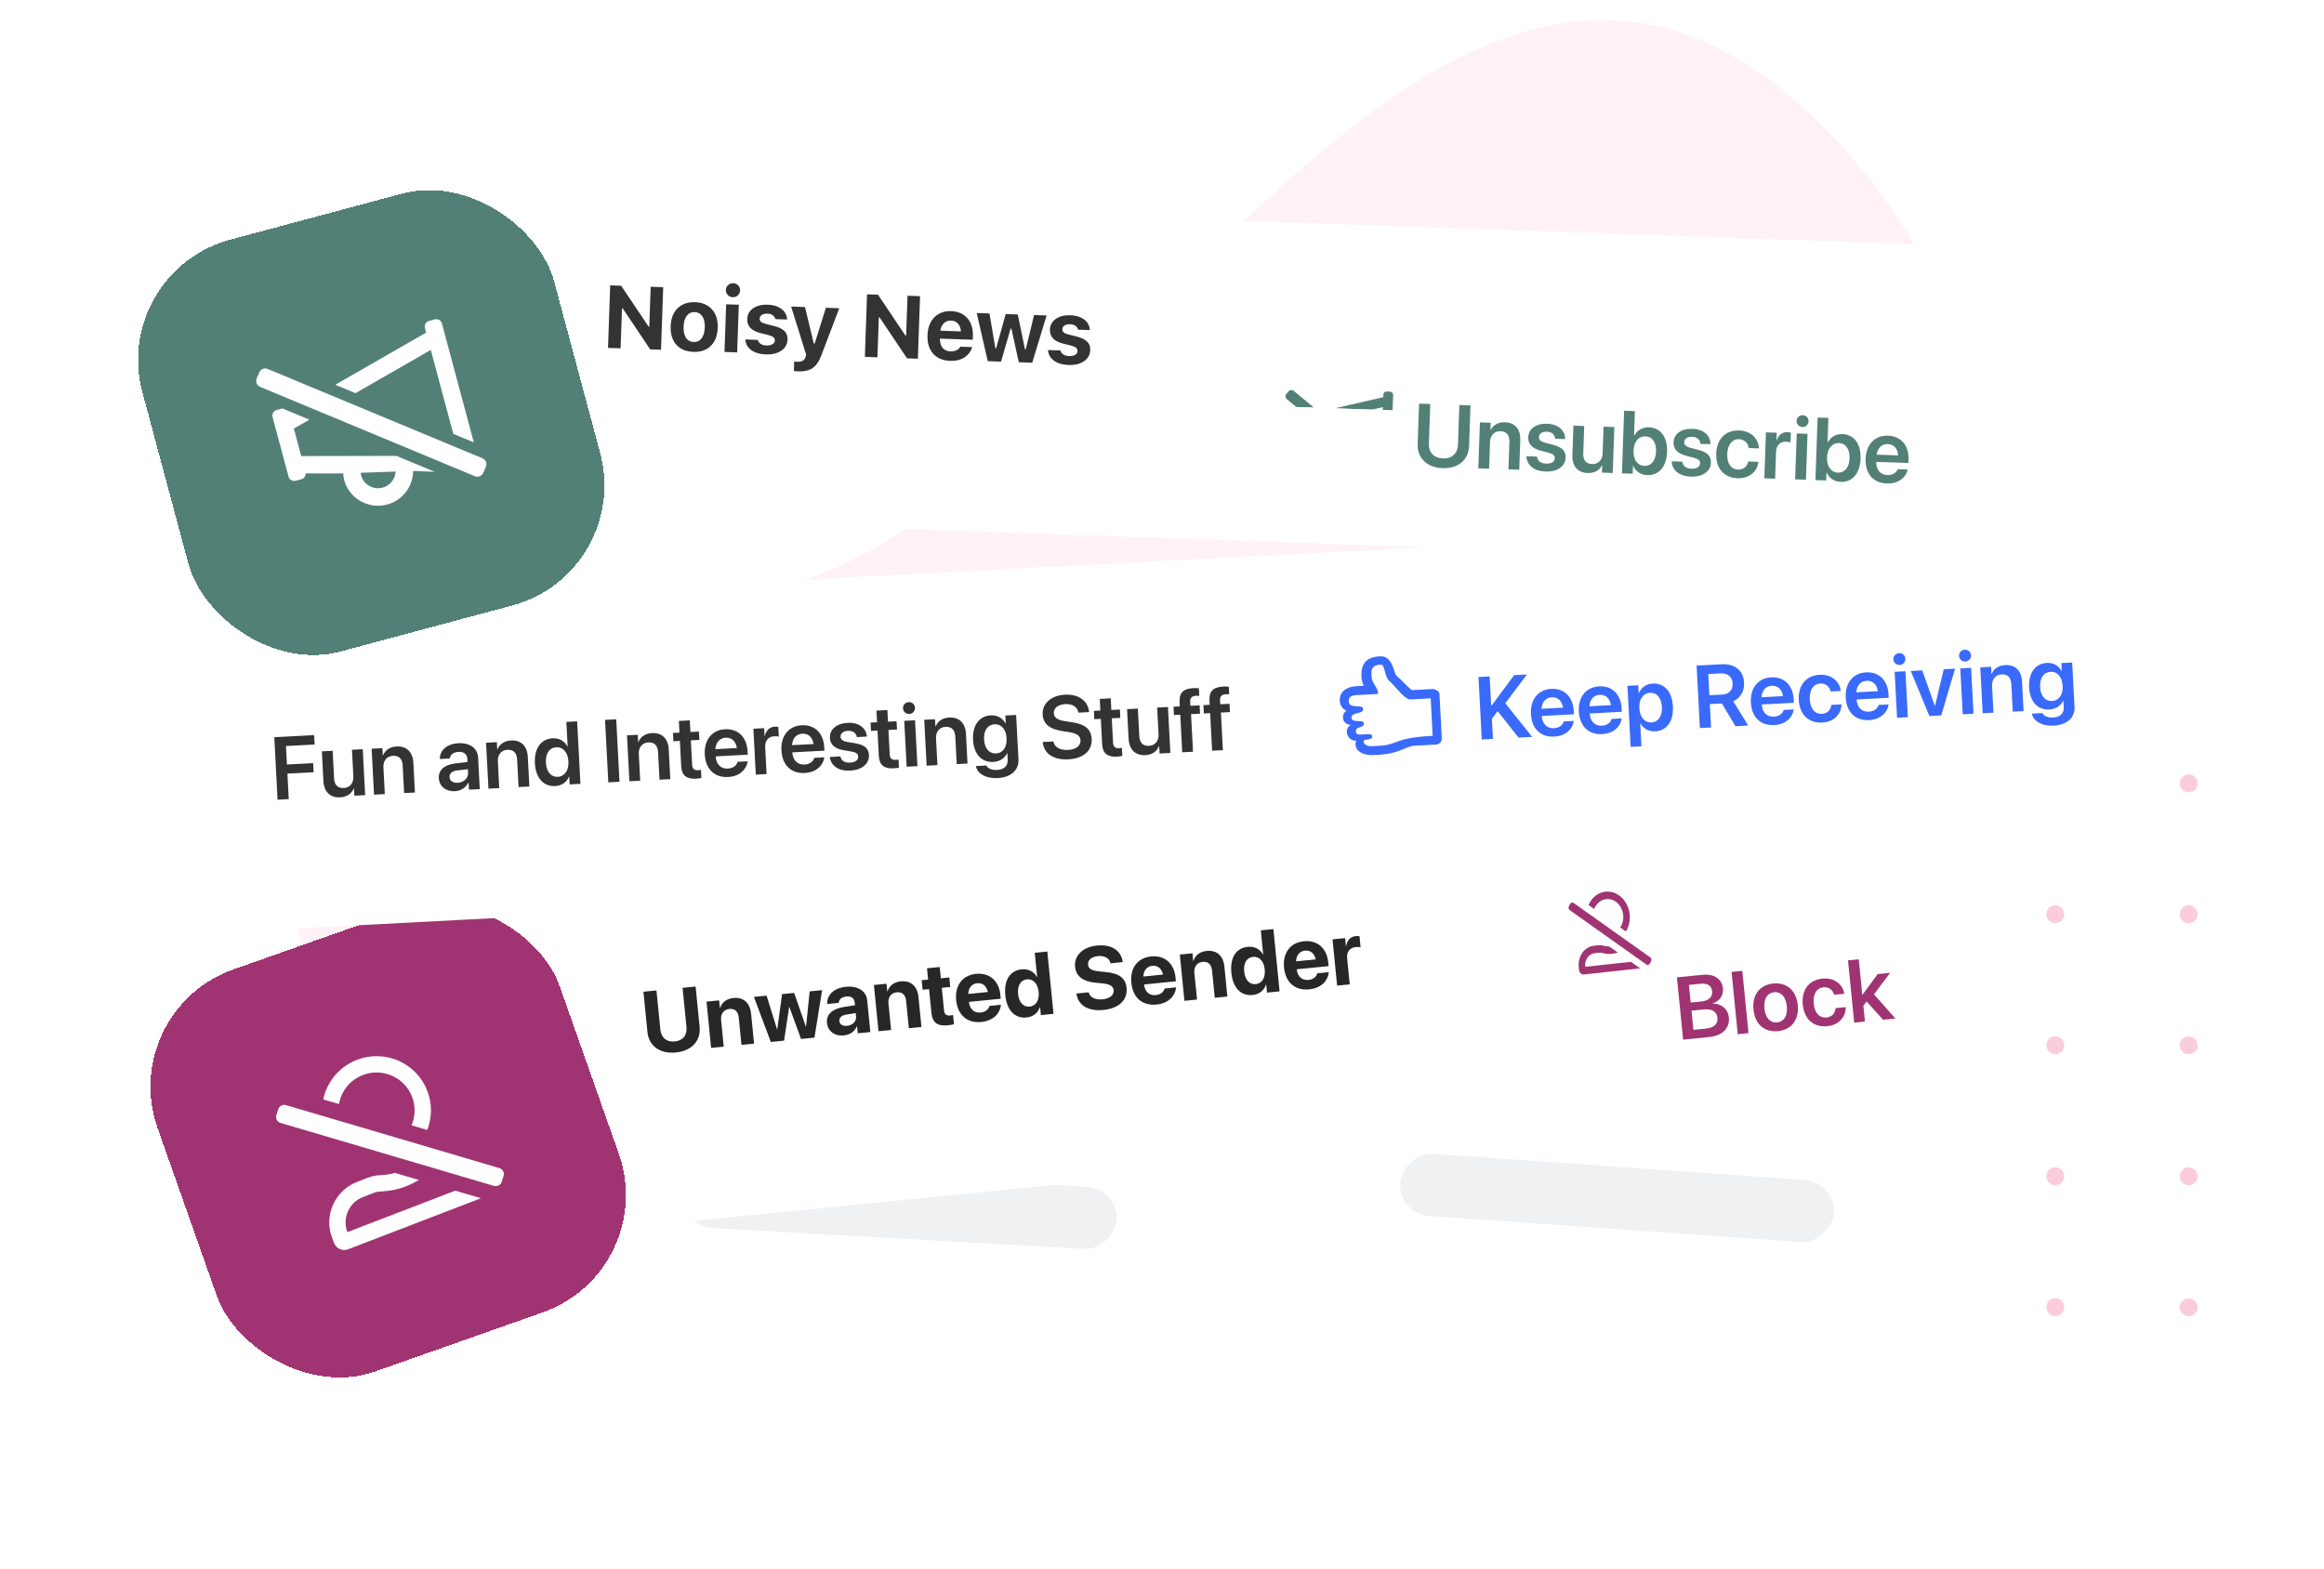 <svg width="462" height="312" viewBox="0 0 462 312" fill="none" xmlns="http://www.w3.org/2000/svg">
<path d="M112.331 248.174C73.881 225.59 44.136 188.423 66.178 148.239C85.036 113.863 130.156 125.702 161.335 114.77C226.039 92.082 290.086 -51.306 364.562 27.355C473.181 142.081 246.204 326.806 112.331 248.174Z" fill="#FFF2F6"/>
<circle cx="435.105" cy="155.731" r="1.776" transform="rotate(90 435.105 155.731)" fill="#FBCCDC"/>
<circle cx="435.105" cy="181.774" r="1.776" transform="rotate(90 435.105 181.774)" fill="#FBCCDC"/>
<circle cx="435.105" cy="207.817" r="1.776" transform="rotate(90 435.105 207.817)" fill="#FBCCDC"/>
<circle cx="435.105" cy="233.857" r="1.776" transform="rotate(90 435.105 233.857)" fill="#FBCCDC"/>
<circle cx="435.105" cy="259.896" r="1.776" transform="rotate(90 435.105 259.896)" fill="#FBCCDC"/>
<circle cx="408.579" cy="155.731" r="1.776" transform="rotate(90 408.579 155.731)" fill="#FBCCDC"/>
<circle cx="408.579" cy="181.77" r="1.776" transform="rotate(90 408.579 181.77)" fill="#FBCCDC"/>
<circle cx="408.579" cy="207.817" r="1.776" transform="rotate(90 408.579 207.817)" fill="#FBCCDC"/>
<circle cx="408.579" cy="233.857" r="1.776" transform="rotate(90 408.579 233.857)" fill="#FBCCDC"/>
<circle cx="408.579" cy="259.896" r="1.776" transform="rotate(90 408.579 259.896)" fill="#FBCCDC"/>
<circle cx="382.056" cy="155.731" r="1.776" transform="rotate(90 382.056 155.731)" fill="#FBCCDC"/>
<circle cx="382.056" cy="181.774" r="1.776" transform="rotate(90 382.056 181.774)" fill="#FBCCDC"/>
<circle cx="382.056" cy="207.817" r="1.776" transform="rotate(90 382.056 207.817)" fill="#FBCCDC"/>
<circle cx="382.056" cy="233.857" r="1.776" transform="rotate(90 382.056 233.857)" fill="#FBCCDC"/>
<circle cx="382.056" cy="259.896" r="1.776" transform="rotate(90 382.056 259.896)" fill="#FBCCDC"/>
<circle cx="355.53" cy="155.731" r="1.776" transform="rotate(90 355.53 155.731)" fill="#FBCCDC"/>
<circle cx="355.53" cy="181.77" r="1.776" transform="rotate(90 355.53 181.77)" fill="#FBCCDC"/>
<circle cx="355.53" cy="207.817" r="1.776" transform="rotate(90 355.53 207.817)" fill="#FBCCDC"/>
<circle cx="355.53" cy="233.857" r="1.776" transform="rotate(90 355.53 233.857)" fill="#FBCCDC"/>
<circle cx="355.53" cy="259.896" r="1.776" transform="rotate(90 355.53 259.896)" fill="#FBCCDC"/>
<circle cx="329.007" cy="155.731" r="1.776" transform="rotate(90 329.007 155.731)" fill="#FBCCDC"/>
<circle cx="329.007" cy="181.77" r="1.776" transform="rotate(90 329.007 181.77)" fill="#FBCCDC"/>
<circle cx="329.007" cy="207.817" r="1.776" transform="rotate(90 329.007 207.817)" fill="#FBCCDC"/>
<circle cx="329.007" cy="233.857" r="1.776" transform="rotate(90 329.007 233.857)" fill="#FBCCDC"/>
<circle cx="329.007" cy="259.896" r="1.776" transform="rotate(90 329.007 259.896)" fill="#FBCCDC"/>
<circle cx="302.481" cy="155.731" r="1.776" transform="rotate(90 302.481 155.731)" fill="#FBCCDC"/>
<circle cx="302.481" cy="181.77" r="1.776" transform="rotate(90 302.481 181.77)" fill="#FBCCDC"/>
<circle cx="302.481" cy="207.817" r="1.776" transform="rotate(90 302.481 207.817)" fill="#FBCCDC"/>
<circle cx="302.481" cy="233.857" r="1.776" transform="rotate(90 302.481 233.857)" fill="#FBCCDC"/>
<circle cx="302.481" cy="259.896" r="1.776" transform="rotate(90 302.481 259.896)" fill="#FBCCDC"/>
<g filter="url(#filter0_d_2788_7582)">
<rect x="81.144" y="191.038" width="320.962" height="69.14" rx="17.659" transform="rotate(3 81.144 191.038)" fill="white"/>
</g>
<rect width="64.501" height="12.361" rx="6.181" transform="matrix(-0.999 -0.052 -0.052 0.999 201.137 219.137)" fill="#F0F1F3"/>
<rect width="86.396" height="12.361" rx="6.181" transform="matrix(-0.998 -0.056 -0.056 0.998 222.327 236.313)" fill="#F0F1F3"/>
<rect width="86.396" height="12.361" rx="6.181" transform="matrix(-0.998 -0.07 -0.07 0.998 364.997 235.03)" fill="#F0F1F3"/>
<rect width="35.317" height="35.317" rx="17.659" transform="matrix(-0.999 -0.052 -0.052 0.999 130.536 210.546)" fill="#F0F1F3"/>
<g filter="url(#filter1_d_2788_7582)">
<rect x="65.039" y="177.261" width="337.282" height="63.571" rx="17.659" transform="rotate(-5.682 65.039 177.261)" fill="white"/>
</g>
<path d="M134.355 209.253C131.18 209.569 128.981 207.934 128.707 205.179L127.911 197.174L130.502 196.916L131.275 204.69C131.435 206.294 132.472 207.222 134.136 207.057C135.801 206.891 136.626 205.778 136.466 204.174L135.693 196.4L138.284 196.142L139.081 204.147C139.354 206.893 137.547 208.936 134.355 209.253ZM141.369 208.339L140.454 199.141L142.959 198.892L143.11 200.402L143.161 200.397C143.528 199.294 144.408 198.557 145.798 198.419C147.823 198.217 149.101 199.398 149.316 201.552L149.906 207.489L147.401 207.739L146.861 202.316C146.742 201.115 146.107 200.485 144.983 200.597C143.859 200.708 143.229 201.603 143.349 202.804L143.875 208.09L141.369 208.339ZM153.235 207.158L149.875 198.204L152.398 197.953L154.466 204.636L154.518 204.63L155.469 197.647L157.872 197.408L160.189 204.066L160.241 204.061L160.96 197.101L163.431 196.855L161.91 206.295L159.241 206.561L156.93 200.223L156.878 200.228L155.869 206.896L153.235 207.158ZM167.767 205.86C165.923 206.043 164.563 205.009 164.402 203.387L164.4 203.37C164.234 201.697 165.432 200.59 167.7 200.217L169.96 199.853L169.904 199.287C169.822 198.472 169.24 198.019 168.262 198.116C167.327 198.209 166.804 198.703 166.743 199.307L166.733 199.386L164.442 199.614L164.441 199.51C164.409 197.797 165.746 196.434 168.175 196.192C170.551 195.956 172.209 197.03 172.394 198.883L173.021 205.19L170.516 205.439L170.379 204.066L170.328 204.071C169.898 205.067 168.977 205.739 167.767 205.86ZM166.869 203.012C166.936 203.689 167.534 204.037 168.401 203.951C169.525 203.839 170.277 203.037 170.181 202.076L170.115 201.415L168.231 201.724C167.267 201.88 166.802 202.342 166.867 202.995L166.869 203.012ZM174.643 205.028L173.728 195.831L176.233 195.581L176.383 197.091L176.435 197.086C176.802 195.984 177.681 195.247 179.071 195.108C181.096 194.907 182.375 196.088 182.589 198.242L183.18 204.179L180.674 204.428L180.135 199.006C180.015 197.804 179.381 197.174 178.257 197.286C177.133 197.398 176.503 198.293 176.622 199.494L177.148 204.779L174.643 205.028ZM188.441 203.846C186.399 204.049 185.359 203.356 185.163 201.382L184.692 196.646L183.413 196.773L183.226 194.886L184.504 194.758L184.28 192.51L186.812 192.259L187.035 194.507L188.717 194.339L188.905 196.227L187.223 196.394L187.667 200.856C187.752 201.714 188.167 201.967 188.922 201.892C189.146 201.87 189.306 201.828 189.459 201.795L189.641 203.631C189.363 203.702 188.964 203.794 188.441 203.846ZM195.082 203.185C192.268 203.465 190.378 201.808 190.086 198.865L190.085 198.856C189.794 195.93 191.332 193.888 194.026 193.62C196.72 193.352 198.593 195.012 198.869 197.792L198.946 198.564L192.614 199.194C192.786 200.658 193.669 201.437 194.947 201.31C195.977 201.207 196.547 200.579 196.676 200.046L196.688 199.993L198.987 199.764L198.971 199.861C198.823 201.245 197.707 202.924 195.082 203.185ZM194.255 195.487C193.226 195.589 192.522 196.352 192.483 197.613L196.387 197.224C196.106 195.97 195.294 195.383 194.255 195.487ZM204.065 202.292C201.749 202.522 200.145 200.862 199.848 197.876L199.847 197.868C199.549 194.873 200.796 192.947 203.113 192.716C204.417 192.587 205.513 193.153 206.122 194.219L206.173 194.214L205.698 189.435L208.203 189.186L209.435 201.567L206.929 201.816L206.773 200.246L206.722 200.251C206.341 201.389 205.395 202.159 204.065 202.292ZM204.7 200.132C205.918 200.01 206.646 198.881 206.48 197.216L206.48 197.208C206.315 195.552 205.37 194.589 204.16 194.709C202.916 194.833 202.228 195.932 202.395 197.614L202.396 197.623C202.563 199.296 203.447 200.256 204.7 200.132ZM219.349 200.797C216.406 201.09 214.376 199.931 214.003 197.664L213.981 197.527L216.426 197.284L216.452 197.377C216.711 198.321 217.792 198.82 219.208 198.68C220.64 198.537 221.479 197.821 221.385 196.877L221.384 196.869C221.301 196.028 220.65 195.668 219.082 195.503L217.752 195.376C215.258 195.13 213.907 194.086 213.722 192.224L213.721 192.215C213.495 189.95 215.32 188.261 218.066 187.988C220.932 187.703 222.833 188.961 223.169 191.119L223.194 191.282L220.749 191.525L220.73 191.423C220.505 190.466 219.553 189.963 218.275 190.09C216.946 190.231 216.209 190.919 216.297 191.803L216.297 191.812C216.375 192.593 217.055 192.984 218.508 193.126L219.847 193.261C222.489 193.518 223.761 194.457 223.955 196.405L223.956 196.413C224.192 198.79 222.472 200.486 219.349 200.797ZM229.9 199.721C227.086 200.001 225.196 198.344 224.904 195.401L224.903 195.392C224.612 192.466 226.15 190.424 228.844 190.156C231.538 189.888 233.41 191.548 233.687 194.328L233.764 195.1L227.432 195.73C227.604 197.194 228.487 197.973 229.765 197.846C230.795 197.743 231.365 197.115 231.494 196.582L231.506 196.529L233.805 196.3L233.789 196.397C233.641 197.781 232.525 199.46 229.9 199.721ZM229.073 192.022C228.044 192.125 227.34 192.888 227.3 194.148L231.204 193.76C230.924 192.506 230.111 191.919 229.073 192.022ZM235.458 198.978L234.543 189.78L237.048 189.531L237.199 191.041L237.25 191.036C237.617 189.933 238.497 189.196 239.887 189.058C241.912 188.856 243.19 190.037 243.405 192.191L243.995 198.128L241.49 198.378L240.95 192.955C240.831 191.754 240.196 191.124 239.072 191.236C237.948 191.347 237.318 192.242 237.438 193.443L237.964 198.728L235.458 198.978ZM249.008 197.82C246.691 198.051 245.088 196.391 244.79 193.405L244.79 193.396C244.492 190.402 245.738 188.475 248.055 188.245C249.359 188.115 250.455 188.682 251.064 189.748L251.115 189.743L250.64 184.964L253.145 184.714L254.377 197.095L251.872 197.345L251.716 195.775L251.664 195.78C251.283 196.918 250.338 197.688 249.008 197.82ZM249.642 195.66C250.86 195.539 251.588 194.409 251.423 192.745L251.422 192.736C251.257 191.08 250.312 190.117 249.102 190.238C247.858 190.361 247.171 191.461 247.338 193.143L247.339 193.151C247.505 194.824 248.389 195.785 249.642 195.66ZM260.256 196.701C257.442 196.981 255.553 195.323 255.26 192.38L255.259 192.372C254.968 189.446 256.506 187.404 259.201 187.136C261.895 186.868 263.767 188.527 264.043 191.307L264.12 192.08L257.788 192.71C257.96 194.174 258.843 194.953 260.122 194.826C261.151 194.723 261.721 194.095 261.85 193.562L261.862 193.509L264.162 193.28L264.145 193.377C263.997 194.761 262.882 196.44 260.256 196.701ZM259.43 189.002C258.4 189.105 257.696 189.868 257.657 191.128L261.561 190.74C261.28 189.485 260.468 188.899 259.43 189.002ZM265.814 195.958L264.899 186.76L267.405 186.51L267.564 188.115L267.616 188.11C267.778 186.95 268.458 186.215 269.531 186.108C269.805 186.081 270.067 186.098 270.261 186.131L270.48 188.336C270.266 188.271 269.918 188.253 269.557 188.289C268.322 188.412 267.674 189.222 267.808 190.56L268.32 195.708L265.814 195.958Z" fill="#272727"/>
<g filter="url(#filter2_d_2788_7582)">
<path d="M334.595 189.036L333.363 176.655L338.502 176.144C340.759 175.919 342.33 176.993 342.517 178.872L342.519 178.889C342.651 180.219 341.766 181.512 340.454 181.824L340.458 181.867C342.215 181.848 343.521 182.949 343.683 184.579L343.684 184.596C343.9 186.759 342.428 188.257 339.786 188.52L334.595 189.036ZM338.116 177.924L335.748 178.159L336.097 181.669L338.088 181.471C339.684 181.312 340.477 180.574 340.361 179.407L340.359 179.39C340.252 178.318 339.429 177.793 338.116 177.924ZM338.599 183.04L336.257 183.273L336.637 187.091L339.108 186.845C340.729 186.684 341.539 185.936 341.415 184.692L341.413 184.675C341.29 183.431 340.332 182.868 338.599 183.04ZM345.457 187.955L344.225 175.574L346.362 175.362L347.593 187.743L345.457 187.955ZM353.454 187.342C350.777 187.608 348.875 185.995 348.583 183.052L348.581 183.035C348.291 180.118 349.862 178.142 352.504 177.879C355.156 177.615 357.092 179.225 357.384 182.159L357.386 182.176C357.679 185.128 356.123 187.076 353.454 187.342ZM353.291 185.616C354.639 185.482 355.396 184.298 355.206 182.393L355.205 182.376C355.016 180.48 354.032 179.477 352.677 179.612C351.347 179.744 350.572 180.93 350.76 182.818L350.762 182.835C350.952 184.748 351.927 185.752 353.291 185.616ZM363.244 186.368C360.542 186.637 358.67 184.986 358.38 182.069L358.379 182.06C358.091 179.16 359.626 177.17 362.277 176.906C364.671 176.668 366.315 178.038 366.625 179.845L366.64 179.912L364.624 180.113L364.599 180.037C364.331 179.172 363.608 178.524 362.475 178.637C361.128 178.771 360.375 179.998 360.56 181.86L360.561 181.869C360.75 183.765 361.734 184.776 363.081 184.642C364.162 184.535 364.785 183.823 364.887 182.851L364.897 182.772L366.913 182.571L366.911 182.632C366.936 184.545 365.544 186.139 363.244 186.368ZM368.606 185.652L367.374 173.271L369.511 173.059L370.213 180.12L370.256 180.116L373.278 176.002L375.749 175.757L372.535 180.028L376.8 184.837L374.338 185.082L371.074 181.455L370.428 182.282L370.743 185.44L368.606 185.652Z" fill="#A03472"/>
</g>
<g clip-path="url(#clip0_2788_7582)">
<path d="M319.912 188.173C319.533 188.175 319.161 188.124 318.802 188.028C318.217 187.87 318 187.895 317.273 187.98C317.148 187.994 317.007 188.01 316.847 188.028C314.955 188.234 313.614 190.169 313.851 192.352L313.905 192.846C313.964 193.392 314.395 193.792 314.869 193.741L326.059 192.524L324.222 191.224L315.136 192.212C315.064 191.552 315.219 190.907 315.572 190.397C315.925 189.887 316.436 189.572 317.008 189.51C317.195 189.489 317.35 189.472 317.48 189.456C318.119 189.383 318.177 189.376 318.543 189.474C319.185 189.648 319.84 189.701 320.488 189.631C320.872 189.589 321.249 189.504 321.615 189.378L319.912 188.173Z" fill="#A03472"/>
<path d="M323.219 185.19C323.811 184.239 324.103 183.031 323.964 181.756C323.668 179.027 321.511 177.025 319.145 177.282C317.635 177.446 316.407 178.49 315.792 179.933L316.916 180.728C317.33 179.663 318.214 178.883 319.306 178.764C320.96 178.584 322.472 179.988 322.68 181.896C322.781 182.831 322.551 183.715 322.095 184.394L323.219 185.19Z" fill="#A03472"/>
<path d="M328.055 190.333L312.825 179.523C312.593 179.351 312.29 179.424 312.148 179.686L311.89 180.159C311.748 180.421 311.821 180.773 312.053 180.945L327.283 191.755C327.515 191.926 327.817 191.853 327.96 191.592L328.217 191.118C328.359 190.856 328.287 190.505 328.055 190.333Z" fill="#A03472"/>
</g>
<g filter="url(#filter3_d_2788_7582)">
<rect x="23.1" y="187.713" width="84.762" height="84.762" rx="24.722" transform="rotate(-19.435 23.1 187.713)" fill="#A03472" shape-rendering="crispEdges"/>
<g clip-path="url(#clip1_2788_7582)">
<path d="M78.499 219.95C77.585 220.211 76.659 220.356 75.743 220.395C74.246 220.458 73.735 220.658 72.022 221.329C71.727 221.444 71.396 221.574 71.018 221.719C66.552 223.435 64.318 228.433 66.028 232.883L66.415 233.89C66.843 235.004 68.092 235.557 69.21 235.127L95.619 224.979L90.505 223.477L69.06 231.718C68.543 230.371 68.581 228.904 69.169 227.587C69.758 226.27 70.827 225.26 72.179 224.741C72.619 224.571 72.984 224.429 73.291 224.309C74.797 223.721 74.933 223.668 75.868 223.626C77.51 223.559 79.122 223.228 80.651 222.641C81.556 222.293 82.424 221.858 83.243 221.344L78.499 219.95Z" fill="white"/>
<path d="M84.939 211.409C85.875 209 85.952 206.251 84.953 203.651C82.815 198.086 76.56 195.318 70.976 197.464C67.414 198.832 64.989 201.869 64.254 205.333L67.384 206.252C67.831 203.721 69.559 201.475 72.137 200.485C76.041 198.985 80.426 200.926 81.921 204.816C82.653 206.722 82.557 208.745 81.809 210.49L84.939 211.409Z" fill="white"/>
<path d="M99.303 219L56.869 206.477C56.22 206.271 55.525 206.629 55.318 207.278L54.943 208.454C54.735 209.103 55.094 209.796 55.744 210.003L98.178 222.526C98.827 222.732 99.521 222.373 99.729 221.724L100.104 220.549C100.311 219.9 99.953 219.206 99.303 219Z" fill="white"/>
</g>
</g>
<g filter="url(#filter4_d_2788_7582)">
<rect x="30.73" y="113.202" width="402.257" height="63.957" rx="17.659" transform="rotate(-3 30.73 113.202)" fill="white"/>
<path d="M55.179 150.164L54.528 137.739L62.45 137.324L62.548 139.192L56.847 139.491L57.04 143.168L62.25 142.895L62.344 144.703L57.135 144.976L57.401 150.047L55.179 150.164ZM67.622 149.693C65.616 149.798 64.403 148.567 64.292 146.448L63.983 140.55L66.127 140.438L66.414 145.914C66.482 147.206 67.123 147.906 68.346 147.842C69.577 147.777 70.314 146.849 70.245 145.523L69.968 140.237L72.112 140.124L72.59 149.251L70.446 149.364L70.371 147.934L70.328 147.937C69.905 148.935 69 149.621 67.622 149.693ZM74.355 149.159L73.877 140.032L76.021 139.919L76.096 141.349L76.139 141.346C76.561 140.34 77.457 139.654 78.844 139.581C80.85 139.476 82.063 140.708 82.174 142.826L82.484 148.733L80.339 148.845L80.052 143.369C79.984 142.069 79.343 141.368 78.121 141.433C76.889 141.497 76.153 142.434 76.222 143.751L76.499 149.047L74.355 149.159ZM90.439 148.471C88.614 148.567 87.323 147.504 87.238 145.876L87.237 145.859C87.152 144.24 88.358 143.201 90.564 142.948L92.942 142.676L92.909 142.048C92.86 141.126 92.228 140.598 91.143 140.655C90.127 140.708 89.532 141.214 89.43 141.893L89.416 141.972L87.427 142.076L87.431 141.972C87.475 140.347 88.815 139.059 91.131 138.937C93.413 138.818 94.948 139.946 95.045 141.78L95.374 148.057L93.23 148.17L93.156 146.766L93.104 146.769C92.629 147.752 91.645 148.408 90.439 148.471ZM89.369 145.678C89.408 146.427 90.052 146.851 90.991 146.802C92.222 146.737 93.109 145.871 93.052 144.786L93.016 144.097L90.939 144.335C89.884 144.46 89.331 144.946 89.368 145.67L89.369 145.678ZM97.104 147.967L96.626 138.839L98.77 138.727L98.845 140.156L98.888 140.154C99.31 139.148 100.207 138.462 101.593 138.389C103.599 138.284 104.812 139.516 104.923 141.634L105.233 147.541L103.089 147.653L102.802 142.177C102.734 140.877 102.092 140.176 100.87 140.24C99.638 140.305 98.902 141.241 98.971 142.559L99.248 147.854L97.104 147.967ZM110.357 147.453C108.049 147.574 106.491 145.843 106.337 142.907L106.336 142.898C106.182 139.953 107.56 138.076 109.851 137.956C111.142 137.889 112.219 138.497 112.793 139.564L112.844 139.561L112.589 134.696L114.733 134.584L115.385 147.009L113.241 147.121L113.159 145.571L113.108 145.574C112.647 146.677 111.674 147.384 110.357 147.453ZM110.908 145.611C112.234 145.542 113.095 144.348 113.001 142.557L113.001 142.549C112.908 140.766 111.917 139.661 110.6 139.73C109.231 139.802 108.428 140.967 108.523 142.783L108.524 142.792C108.619 144.609 109.53 145.684 110.908 145.611ZM120.93 146.718L120.279 134.293L122.5 134.177L123.151 146.602L120.93 146.718ZM125.123 146.498L124.645 137.371L126.789 137.259L126.864 138.688L126.907 138.686C127.329 137.679 128.226 136.993 129.612 136.921C131.618 136.816 132.831 138.047 132.942 140.165L133.252 146.072L131.108 146.185L130.821 140.708C130.752 139.408 130.111 138.708 128.889 138.772C127.657 138.836 126.921 139.773 126.99 141.09L127.267 146.386L125.123 146.498ZM138.376 145.985C136.464 146.085 135.52 145.358 135.421 143.481L135.159 138.478L133.867 138.545L133.781 136.892L135.072 136.825L134.951 134.508L137.129 134.394L137.251 136.71L138.947 136.621L139.034 138.275L137.337 138.364L137.59 143.186C137.637 144.081 138.048 144.344 138.832 144.303C139.038 144.293 139.201 144.258 139.346 144.242L139.431 145.852C139.183 145.9 138.806 145.962 138.376 145.985ZM144.748 145.651C142.009 145.795 140.261 144.064 140.109 141.163L140.108 141.154C139.958 138.278 141.538 136.296 144.147 136.159C146.756 136.022 148.47 137.772 148.615 140.527L148.651 141.216L142.262 141.551C142.38 143.15 143.308 144.052 144.703 143.978C145.771 143.922 146.439 143.318 146.613 142.695L146.627 142.634L148.633 142.529L148.613 142.625C148.402 144.044 147.133 145.526 144.748 145.651ZM144.26 137.837C143.124 137.896 142.312 138.707 142.213 140.12L146.492 139.896C146.262 138.457 145.397 137.777 144.26 137.837ZM150.249 145.181L149.771 136.054L151.915 135.942L151.997 137.518L152.04 137.515C152.267 136.398 152.99 135.696 154.04 135.641C154.307 135.627 154.559 135.657 154.725 135.691L154.826 137.628C154.642 137.569 154.312 137.534 153.95 137.553C152.736 137.617 152.045 138.422 152.115 139.774L152.393 145.069L150.249 145.181ZM159.988 144.852C157.25 144.996 155.502 143.266 155.35 140.364L155.349 140.355C155.199 137.479 156.778 135.497 159.387 135.36C161.996 135.224 163.711 136.973 163.856 139.728L163.892 140.417L157.503 140.752C157.621 142.352 158.549 143.253 159.944 143.18C161.012 143.124 161.679 142.519 161.854 141.897L161.868 141.836L163.874 141.73L163.853 141.826C163.643 143.245 162.374 144.727 159.988 144.852ZM159.501 137.038C158.365 137.098 157.552 137.909 157.454 139.321L161.733 139.097C161.502 137.658 160.638 136.978 159.501 137.038ZM169.064 144.377C166.67 144.502 165.242 143.437 164.963 141.751L164.951 141.674L167.06 141.563L167.081 141.64C167.286 142.415 167.905 142.849 168.99 142.792C170.031 142.737 170.638 142.282 170.603 141.611L170.602 141.602C170.573 141.051 170.239 140.758 169.28 140.592L167.747 140.336C165.979 140.04 165.056 139.234 164.985 137.882L164.985 137.873C164.897 136.203 166.293 134.998 168.497 134.883C170.771 134.764 172.162 135.943 172.322 137.514L172.336 137.609L170.338 137.713L170.326 137.645C170.193 136.918 169.579 136.415 168.58 136.467C167.633 136.517 167.062 136.987 167.097 137.659L167.098 137.667C167.125 138.193 167.496 138.519 168.455 138.684L169.996 138.94C171.904 139.263 172.675 139.965 172.745 141.291L172.745 141.3C172.835 143.022 171.303 144.259 169.064 144.377ZM177.657 143.926C175.746 144.027 174.801 143.299 174.703 141.422L174.441 136.419L173.149 136.487L173.062 134.834L174.354 134.766L174.233 132.45L176.411 132.335L176.532 134.652L178.229 134.563L178.315 136.216L176.619 136.305L176.872 141.127C176.919 142.022 177.33 142.286 178.113 142.245C178.32 142.234 178.482 142.199 178.628 142.183L178.712 143.793C178.465 143.841 178.088 143.904 177.657 143.926ZM180.769 133.117C180.097 133.152 179.544 132.646 179.511 132.009C179.477 131.355 179.974 130.802 180.646 130.767C181.318 130.731 181.862 131.23 181.896 131.884C181.929 132.521 181.441 133.082 180.769 133.117ZM180.24 143.61L179.761 134.482L181.905 134.37L182.384 143.497L180.24 143.61ZM184.209 143.402L183.731 134.274L185.875 134.162L185.95 135.591L185.993 135.589C186.415 134.583 187.312 133.897 188.698 133.824C190.704 133.719 191.917 134.951 192.028 137.069L192.338 142.976L190.194 143.088L189.907 137.612C189.838 136.312 189.197 135.611 187.975 135.675C186.743 135.74 186.007 136.676 186.076 137.994L186.353 143.289L184.209 143.402ZM198.343 145.864C195.923 145.991 194.342 144.969 194.008 143.553L193.987 143.476L196.097 143.366L196.126 143.433C196.386 143.946 197.139 144.304 198.258 144.246C199.653 144.172 200.381 143.392 200.32 142.229L200.251 140.912L200.208 140.914C199.751 141.914 198.75 142.588 197.441 142.656C195.151 142.776 193.586 141.097 193.437 138.256L193.437 138.247C193.286 135.362 194.682 133.511 196.99 133.39C198.281 133.322 199.316 133.958 199.888 134.982L199.94 134.979L199.859 133.429L202.003 133.317L202.467 142.186C202.576 144.252 200.986 145.726 198.343 145.864ZM198.026 140.968C199.361 140.898 200.197 139.723 200.104 137.949L200.104 137.941C200.011 136.176 199.048 135.095 197.722 135.164C196.344 135.237 195.533 136.393 195.626 138.167L195.626 138.175C195.72 139.975 196.648 141.04 198.026 140.968ZM212.36 142.142C209.51 142.292 207.562 141.047 207.299 138.824L207.284 138.696L209.41 138.584L209.433 138.687C209.653 139.746 210.781 140.351 212.339 140.27C213.907 140.188 214.852 139.439 214.796 138.371L214.795 138.362C214.747 137.432 214.075 136.967 212.455 136.715L211.106 136.509C208.634 136.129 207.369 135.056 207.272 133.205L207.272 133.196C207.166 131.009 209.008 129.427 211.686 129.287C214.399 129.144 216.247 130.481 216.488 132.601L216.504 132.747L214.377 132.858L214.355 132.756C214.151 131.679 213.162 131.083 211.767 131.156C210.312 131.241 209.444 131.969 209.496 132.959L209.496 132.967C209.542 133.846 210.249 134.327 211.764 134.558L213.122 134.763C215.733 135.162 216.916 136.153 217.017 138.09L217.018 138.099C217.139 140.415 215.391 141.983 212.36 142.142ZM222.054 141.6C220.142 141.7 219.197 140.972 219.099 139.095L218.837 134.092L217.545 134.16L217.459 132.507L218.75 132.439L218.629 130.123L220.807 130.009L220.929 132.325L222.625 132.236L222.712 133.889L221.015 133.978L221.268 138.8C221.315 139.696 221.726 139.959 222.509 139.918C222.716 139.907 222.878 139.873 223.024 139.856L223.109 141.467C222.861 141.514 222.484 141.577 222.054 141.6ZM227.694 141.304C225.687 141.409 224.474 140.178 224.363 138.059L224.054 132.161L226.198 132.049L226.485 137.525C226.553 138.817 227.194 139.517 228.417 139.453C229.648 139.388 230.385 138.461 230.316 137.134L230.039 131.848L232.183 131.735L232.661 140.862L230.517 140.975L230.442 139.545L230.399 139.548C229.976 140.546 229.071 141.232 227.694 141.304ZM235.02 140.739L234.629 133.265L233.38 133.33L233.293 131.677L234.542 131.612L234.496 130.742C234.403 128.959 235.204 128.089 237.184 127.985C237.606 127.963 238.064 127.973 238.334 128.011L238.412 129.509C238.239 129.492 237.997 129.488 237.764 129.5C236.929 129.544 236.562 129.952 236.601 130.692L236.643 131.501L238.477 131.405L238.564 133.059L236.773 133.152L237.164 140.626L235.02 140.739ZM240.962 140.427L240.57 132.953L239.321 133.019L239.235 131.366L240.483 131.3L240.438 130.431C240.344 128.648 241.145 127.777 243.125 127.673C243.547 127.651 244.005 127.662 244.275 127.7L244.354 129.198C244.18 129.181 243.938 129.176 243.705 129.189C242.87 129.232 242.503 129.64 242.542 130.381L242.584 131.19L244.418 131.094L244.505 132.747L242.714 132.841L243.106 140.315L240.962 140.427Z" fill="#333333"/>
<path d="M294.566 138.195L293.915 125.77L296.137 125.653L296.442 131.483L296.502 131.479L301.01 125.398L303.55 125.265L299.248 130.99L304.58 137.67L301.877 137.812L297.724 132.555L296.578 134.074L296.788 138.078L294.566 138.195ZM308.981 137.621C306.243 137.764 304.495 136.034 304.343 133.132L304.342 133.124C304.191 130.248 305.771 128.265 308.38 128.129C310.989 127.992 312.704 129.741 312.849 132.496L312.885 133.185L306.496 133.52C306.614 135.12 307.542 136.021 308.937 135.948C310.004 135.892 310.672 135.287 310.847 134.665L310.861 134.604L312.867 134.499L312.846 134.595C312.636 136.013 311.366 137.496 308.981 137.621ZM308.494 129.806C307.357 129.866 306.545 130.677 306.446 132.089L310.726 131.865C310.495 130.427 309.631 129.747 308.494 129.806ZM318.505 137.122C315.766 137.265 314.018 135.535 313.866 132.633L313.865 132.624C313.715 129.748 315.295 127.766 317.904 127.629C320.513 127.493 322.227 129.242 322.372 131.997L322.408 132.686L316.019 133.021C316.137 134.621 317.065 135.522 318.46 135.449C319.528 135.393 320.196 134.788 320.37 134.166L320.384 134.105L322.39 133.999L322.37 134.096C322.159 135.514 320.89 136.997 318.505 137.122ZM318.017 129.307C316.881 129.367 316.068 130.178 315.97 131.59L320.249 131.366C320.018 129.928 319.154 129.248 318.017 129.307ZM324.164 139.666L323.528 127.525L325.672 127.412L325.754 128.988L325.797 128.986C326.265 127.865 327.229 127.141 328.538 127.072C330.854 126.951 332.412 128.682 332.567 131.627L332.567 131.636C332.721 134.563 331.352 136.448 329.061 136.568C327.761 136.636 326.685 136.037 326.112 134.996L326.069 134.998L326.308 139.553L324.164 139.666ZM328.303 134.795C329.673 134.723 330.474 133.55 330.38 131.75L330.38 131.742C330.284 129.916 329.364 128.842 327.995 128.914C326.669 128.983 325.8 130.186 325.894 131.977L325.894 131.985C325.987 133.768 326.977 134.864 328.303 134.795ZM337.929 135.922L337.278 123.497L342.238 123.237C344.89 123.098 346.586 124.486 346.712 126.888L346.713 126.905C346.8 128.576 345.976 129.975 344.556 130.576L347.53 135.419L344.999 135.552L342.309 131.03L339.907 131.156L340.151 135.806L337.929 135.922ZM339.815 129.399L342.321 129.268C343.724 129.195 344.51 128.376 344.44 127.042L344.439 127.024C344.371 125.724 343.451 124.978 342.057 125.051L339.594 125.18L339.815 129.399ZM352.706 135.329C349.968 135.473 348.219 133.742 348.067 130.841L348.067 130.832C347.916 127.956 349.496 125.974 352.105 125.837C354.714 125.7 356.429 127.45 356.573 130.205L356.609 130.894L350.22 131.229C350.339 132.828 351.267 133.729 352.661 133.656C353.729 133.6 354.397 132.996 354.571 132.373L354.586 132.312L356.592 132.207L356.571 132.303C356.36 133.722 355.091 135.204 352.706 135.329ZM352.219 127.515C351.082 127.574 350.27 128.385 350.171 129.798L354.451 129.574C354.22 128.135 353.355 127.455 352.219 127.515ZM362.246 134.829C359.534 134.971 357.742 133.235 357.589 130.307L357.588 130.298C357.436 127.388 359.062 125.472 361.723 125.333C364.125 125.207 365.703 126.653 365.928 128.471L365.94 128.54L363.917 128.646L363.896 128.569C363.668 127.692 362.976 127.011 361.84 127.071C360.488 127.142 359.678 128.333 359.776 130.201L359.777 130.21C359.876 132.113 360.813 133.169 362.164 133.098C363.249 133.041 363.904 132.359 364.052 131.393L364.065 131.315L366.089 131.209L366.083 131.269C366.02 133.181 364.554 134.708 362.246 134.829ZM371.563 134.341C368.825 134.484 367.077 132.754 366.924 129.852L366.924 129.844C366.773 126.968 368.353 124.985 370.962 124.849C373.571 124.712 375.286 126.461 375.43 129.217L375.467 129.905L369.077 130.24C369.196 131.84 370.124 132.741 371.519 132.668C372.586 132.612 373.254 132.007 373.429 131.385L373.443 131.324L375.449 131.219L375.428 131.315C375.218 132.733 373.948 134.216 371.563 134.341ZM371.076 126.526C369.939 126.586 369.127 127.397 369.028 128.81L373.308 128.585C373.077 127.147 372.213 126.467 371.076 126.526ZM377.654 123.376C376.983 123.411 376.429 122.904 376.396 122.267C376.362 121.613 376.859 121.06 377.531 121.025C378.203 120.99 378.747 121.488 378.781 122.142C378.814 122.779 378.326 123.34 377.654 123.376ZM377.125 133.868L376.646 124.741L378.79 124.628L379.269 133.756L377.125 133.868ZM383.557 133.531L379.85 124.573L382.131 124.453L384.624 131.481L384.675 131.478L386.411 124.229L388.65 124.112L385.916 133.407L383.557 133.531ZM390.708 122.691C390.036 122.727 389.483 122.22 389.45 121.583C389.415 120.929 389.913 120.376 390.585 120.341C391.256 120.306 391.8 120.804 391.835 121.458C391.868 122.095 391.379 122.656 390.708 122.691ZM390.178 133.184L389.7 124.057L391.844 123.944L392.322 133.072L390.178 133.184ZM394.148 132.976L393.67 123.849L395.814 123.736L395.889 125.166L395.932 125.163C396.354 124.157 397.25 123.471 398.637 123.398C400.643 123.293 401.856 124.525 401.967 126.643L402.276 132.55L400.132 132.662L399.845 127.186C399.777 125.886 399.136 125.185 397.913 125.249C396.682 125.314 395.945 126.251 396.014 127.568L396.292 132.864L394.148 132.976ZM408.282 135.438C405.862 135.565 404.28 134.543 403.947 133.127L403.926 133.051L406.035 132.94L406.065 133.008C406.325 133.521 407.078 133.878 408.197 133.82C409.592 133.747 410.319 132.966 410.258 131.803L410.189 130.486L410.146 130.488C409.689 131.488 408.689 132.162 407.38 132.231C405.089 132.351 403.525 130.671 403.376 127.83L403.375 127.821C403.224 124.937 404.621 123.085 406.929 122.964C408.22 122.896 409.255 123.533 409.827 124.556L409.878 124.553L409.797 123.003L411.941 122.891L412.406 131.76C412.514 133.827 410.925 135.3 408.282 135.438ZM407.965 130.542C409.299 130.472 410.136 129.297 410.043 127.524L410.042 127.515C409.95 125.75 408.987 124.669 407.661 124.739C406.283 124.811 405.471 125.967 405.564 127.741L405.565 127.75C405.659 129.549 406.587 130.614 407.965 130.542Z" fill="#396AFC"/>
<path d="M267.698 132.495C266.644 132.906 266.586 135.221 268.561 135.295C266.99 136.089 267.835 138.534 269.622 138.441C268.982 139.897 270.321 141.427 273.122 141.28C273.414 141.265 273.748 141.247 274.049 141.232C278.369 141.005 279.435 139.527 281.144 139.437C282.507 139.366 284.071 139.277 285.434 139.205C286.171 139.167 286.657 138.614 286.62 137.906L286.165 129.216C286.127 128.506 285.301 128.135 284.676 128.167L282.174 128.298C281.61 128.328 281.166 128.351 280.653 128.378C279.819 127.74 278.624 126.378 277.627 125.516C277.029 124.998 276.917 121.52 274.348 121.654C271.946 121.78 270.5 122.808 270.653 125.726C270.692 126.464 270.885 127.012 271.117 127.514L269.596 127.594C267.569 127.7 266.251 128.837 266.335 130.433C266.391 131.497 266.964 132.178 267.698 132.495ZM269.689 129.368L273.974 129.143C273.894 127.627 272.737 127.191 272.655 125.621C272.605 124.669 272.463 123.413 274.434 123.31C275.47 123.255 275.023 125.545 276.266 126.62C277.429 127.627 279.226 130.291 280.408 130.229L284.414 130.019L284.805 137.467C276.941 137.879 278.072 139.243 274.155 139.448L272.726 139.523C271.653 139.579 271.089 139.075 271.061 138.543C271.032 137.982 272.849 138.449 272.802 137.563C272.746 136.499 269.594 137.909 269.529 136.667C269.464 135.426 271.194 136.047 271.138 134.982C271.092 134.096 268.728 135.053 268.666 133.867C268.603 132.681 271.046 133.209 270.99 132.145C270.936 131.117 268.392 132.091 268.15 130.871C267.906 129.639 268.808 129.414 269.689 129.368Z" fill="#396AFC"/>
</g>
<g filter="url(#filter5_d_2788_7582)">
<rect x="61.202" y="28.578" width="337.282" height="63.571" rx="17.659" transform="rotate(2 61.202 28.578)" fill="white"/>
</g>
<path d="M120.87 69.168L121.304 56.733L123.484 56.809L129.586 65.9L127.783 64.897L129.076 64.942L129.353 57.014L131.843 57.101L131.409 69.536L129.255 69.461L123.137 60.335L124.931 61.338L123.647 61.293L123.369 69.255L120.87 69.168ZM137.827 69.958C136.856 69.924 136.027 69.7 135.339 69.285C134.658 68.864 134.141 68.28 133.787 67.531C133.44 66.777 133.284 65.886 133.32 64.857L133.32 64.84C133.356 63.823 133.576 62.954 133.981 62.232C134.386 61.51 134.946 60.963 135.66 60.591C136.375 60.213 137.212 60.041 138.172 60.075C139.137 60.108 139.96 60.335 140.641 60.756C141.328 61.177 141.848 61.764 142.202 62.519C142.555 63.267 142.714 64.15 142.679 65.167L142.678 65.184C142.642 66.212 142.425 67.091 142.025 67.819C141.626 68.541 141.069 69.088 140.355 69.46C139.646 69.826 138.803 69.993 137.827 69.958ZM137.895 67.985C138.344 68.001 138.727 67.899 139.045 67.68C139.363 67.455 139.614 67.125 139.796 66.688C139.978 66.252 140.08 65.723 140.101 65.103L140.102 65.085C140.124 64.465 140.059 63.934 139.907 63.491C139.756 63.043 139.527 62.696 139.219 62.449C138.917 62.197 138.545 62.063 138.103 62.048C137.66 62.032 137.277 62.14 136.953 62.37C136.634 62.595 136.384 62.925 136.202 63.362C136.02 63.793 135.918 64.318 135.897 64.939L135.896 64.956C135.874 65.576 135.939 66.111 136.09 66.559C136.241 67.007 136.468 67.354 136.77 67.601C137.078 67.841 137.453 67.97 137.895 67.985ZM144.025 69.976L144.356 60.498L146.873 60.585L146.542 70.064L144.025 69.976ZM145.665 59.094C145.28 59.08 144.952 58.934 144.68 58.654C144.414 58.368 144.287 58.033 144.301 57.648C144.314 57.258 144.464 56.932 144.749 56.672C145.04 56.412 145.378 56.288 145.763 56.302C146.153 56.315 146.482 56.462 146.748 56.742C147.014 57.021 147.141 57.356 147.127 57.747C147.114 58.132 146.964 58.458 146.679 58.724C146.394 58.984 146.056 59.107 145.665 59.094ZM152.287 70.463C151.431 70.433 150.703 70.29 150.102 70.033C149.507 69.771 149.045 69.424 148.715 68.993C148.391 68.561 148.206 68.075 148.162 67.533L148.164 67.49L150.637 67.576L150.644 67.611C150.737 67.913 150.924 68.164 151.204 68.364C151.491 68.563 151.881 68.672 152.375 68.689C152.697 68.7 152.98 68.667 153.224 68.589C153.468 68.512 153.662 68.398 153.805 68.247C153.949 68.097 154.024 67.916 154.031 67.703L154.032 67.694C154.041 67.436 153.945 67.22 153.744 67.046C153.543 66.872 153.203 66.725 152.724 66.605L151.159 66.214C150.258 65.987 149.591 65.641 149.159 65.177C148.726 64.714 148.522 64.129 148.547 63.422L148.547 63.413C148.568 62.816 148.75 62.302 149.093 61.871C149.436 61.434 149.908 61.103 150.508 60.876C151.114 60.65 151.811 60.551 152.598 60.578C153.425 60.607 154.124 60.758 154.696 61.031C155.267 61.298 155.701 61.647 155.997 62.077C156.298 62.508 156.457 62.979 156.474 63.492L156.472 63.526L154.137 63.445L154.13 63.401C154.07 63.14 153.906 62.904 153.637 62.694C153.368 62.483 152.998 62.37 152.527 62.353C152.24 62.343 151.983 62.377 151.756 62.456C151.529 62.534 151.349 62.648 151.218 62.799C151.086 62.95 151.016 63.132 151.009 63.344L151.008 63.353C151 63.605 151.09 63.816 151.28 63.983C151.475 64.151 151.815 64.295 152.3 64.416L153.865 64.807C154.806 65.047 155.496 65.382 155.935 65.811C156.375 66.235 156.582 66.797 156.558 67.498L156.557 67.515C156.536 68.136 156.339 68.675 155.966 69.134C155.593 69.587 155.09 69.928 154.455 70.159C153.82 70.39 153.097 70.492 152.287 70.463ZM158.74 73.829C158.591 73.824 158.436 73.816 158.275 73.804C158.12 73.793 157.968 73.782 157.819 73.771L157.885 71.875C157.971 71.89 158.071 71.899 158.186 71.903C158.307 71.913 158.424 71.92 158.539 71.924C158.987 71.94 159.347 71.863 159.617 71.694C159.887 71.531 160.072 71.267 160.171 70.903L160.27 70.544L157.275 60.949L160.032 61.045L162.013 69.302L161.479 68.291L162.22 68.317L161.642 69.289L164.186 61.19L166.84 61.283L163.277 70.649C162.967 71.472 162.608 72.118 162.2 72.587C161.798 73.062 161.315 73.393 160.75 73.58C160.186 73.773 159.516 73.856 158.74 73.829ZM171.93 70.951L172.364 58.516L174.544 58.592L180.646 67.683L178.843 66.68L180.136 66.725L180.413 58.797L182.903 58.884L182.469 71.319L180.314 71.244L174.197 62.118L175.991 63.121L174.707 63.076L174.429 71.038L171.93 70.951ZM188.852 71.74C187.887 71.707 187.064 71.479 186.382 71.059C185.707 70.638 185.195 70.054 184.847 69.305C184.5 68.551 184.344 67.669 184.379 66.658L184.379 66.649C184.415 65.644 184.632 64.777 185.031 64.049C185.43 63.321 185.976 62.765 186.668 62.381C187.36 61.996 188.169 61.82 189.094 61.853C190.013 61.885 190.802 62.111 191.46 62.531C192.118 62.95 192.616 63.523 192.953 64.248C193.29 64.973 193.442 65.815 193.408 66.775L193.381 67.55L185.617 67.279L185.672 65.702L192.23 65.931L190.997 67.38L191.032 66.381C191.052 65.812 190.979 65.335 190.815 64.95C190.656 64.565 190.427 64.272 190.129 64.072C189.832 63.866 189.479 63.756 189.071 63.741C188.663 63.727 188.298 63.815 187.975 64.005C187.658 64.19 187.403 64.471 187.212 64.85C187.02 65.223 186.915 65.685 186.896 66.237L186.861 67.245C186.842 67.779 186.912 68.239 187.071 68.624C187.236 69.009 187.479 69.308 187.799 69.521C188.125 69.733 188.515 69.848 188.969 69.864C189.331 69.876 189.643 69.832 189.906 69.732C190.168 69.632 190.379 69.513 190.539 69.375C190.705 69.231 190.819 69.1 190.881 68.981L190.909 68.93L193.253 69.004L193.232 69.098C193.147 69.394 193.001 69.702 192.794 70.023C192.588 70.338 192.307 70.63 191.953 70.9C191.604 71.169 191.171 71.384 190.653 71.544C190.142 71.699 189.541 71.764 188.852 71.74ZM196.361 71.804L194.167 62.237L196.7 62.325L197.874 69.243L198.029 69.248L199.932 62.438L202.327 62.522L203.759 69.448L203.914 69.454L205.567 62.635L208.058 62.722L205.202 72.113L202.531 72.019L201.064 65.342L200.909 65.337L198.997 71.896L196.361 71.804ZM212.464 72.565C211.608 72.535 210.88 72.391 210.279 72.135C209.684 71.872 209.222 71.525 208.892 71.094C208.567 70.663 208.383 70.176 208.339 69.634L208.34 69.591L210.813 69.677L210.821 69.712C210.914 70.014 211.101 70.265 211.381 70.465C211.668 70.665 212.058 70.773 212.552 70.79C212.874 70.802 213.157 70.769 213.401 70.691C213.645 70.613 213.839 70.499 213.982 70.349C214.126 70.198 214.201 70.017 214.208 69.804L214.209 69.796C214.218 69.537 214.122 69.321 213.921 69.147C213.72 68.974 213.38 68.826 212.901 68.706L211.336 68.315C210.435 68.088 209.768 67.743 209.336 67.279C208.903 66.815 208.699 66.23 208.724 65.523L208.724 65.515C208.745 64.917 208.927 64.403 209.27 63.972C209.613 63.536 210.085 63.204 210.685 62.978C211.291 62.752 211.988 62.652 212.775 62.68C213.602 62.709 214.301 62.859 214.873 63.133C215.444 63.4 215.878 63.749 216.173 64.179C216.475 64.609 216.634 65.081 216.65 65.593L216.649 65.628L214.314 65.546L214.307 65.503C214.247 65.242 214.083 65.006 213.814 64.795C213.545 64.585 213.175 64.471 212.704 64.454C212.417 64.445 212.16 64.479 211.933 64.557C211.706 64.635 211.526 64.75 211.394 64.9C211.263 65.051 211.193 65.233 211.186 65.445L211.185 65.454C211.176 65.707 211.267 65.917 211.457 66.085C211.652 66.253 211.992 66.397 212.477 66.517L214.042 66.908C214.983 67.148 215.673 67.483 216.112 67.912C216.552 68.336 216.759 68.898 216.735 69.599L216.734 69.617C216.712 70.237 216.515 70.776 216.143 71.235C215.77 71.688 215.267 72.03 214.632 72.261C213.997 72.492 213.274 72.593 212.464 72.565Z" fill="#333333"/>
<g filter="url(#filter6_d_2788_7582)">
<path d="M286.783 75.415C283.629 75.304 281.729 73.383 281.825 70.634L282.106 62.586L284.329 62.663L284.054 70.531C283.994 72.254 285.006 73.42 286.85 73.484C288.694 73.549 289.776 72.456 289.837 70.733L290.111 62.865L292.326 62.943L292.045 70.991C291.949 73.74 289.945 75.525 286.783 75.415ZM293.882 75.447L294.201 66.313L296.347 66.388L296.297 67.818L296.34 67.819C296.848 66.854 297.801 66.249 299.189 66.297C301.196 66.367 302.297 67.7 302.223 69.819L302.017 75.731L299.871 75.656L300.063 70.175C300.108 68.874 299.53 68.121 298.307 68.078C297.074 68.035 296.259 68.904 296.213 70.222L296.028 75.522L293.882 75.447ZM307.301 76.097C304.906 76.013 303.575 74.828 303.445 73.123L303.439 73.046L305.55 73.119L305.565 73.197C305.701 73.987 306.28 74.473 307.365 74.511C308.408 74.548 309.052 74.147 309.075 73.475L309.076 73.467C309.095 72.915 308.787 72.594 307.847 72.345L306.342 71.956C304.606 71.507 303.757 70.624 303.804 69.271L303.804 69.262C303.863 67.59 305.358 66.512 307.564 66.589C309.839 66.669 311.123 67.965 311.145 69.544L311.151 69.639L309.151 69.57L309.145 69.5C309.076 68.765 308.509 68.21 307.509 68.175C306.561 68.142 305.951 68.561 305.928 69.233L305.927 69.241C305.909 69.767 306.25 70.124 307.191 70.373L308.704 70.762C310.577 71.25 311.283 72.017 311.237 73.344L311.237 73.352C311.176 75.076 309.542 76.175 307.301 76.097ZM315.617 76.387C313.609 76.317 312.508 74.984 312.582 72.864L312.788 66.962L314.934 67.037L314.743 72.517C314.698 73.81 315.275 74.563 316.499 74.606C317.731 74.649 318.546 73.789 318.593 72.462L318.777 67.171L320.923 67.246L320.604 76.38L318.458 76.305L318.508 74.874L318.465 74.873C317.957 75.83 316.996 76.435 315.617 76.387ZM327.466 76.801C326.147 76.755 325.162 76.064 324.682 74.969L324.631 74.968L324.577 76.519L322.431 76.444L322.865 64.009L325.011 64.084L324.841 68.953L324.892 68.955C325.448 67.878 326.514 67.251 327.806 67.296C330.098 67.376 331.509 69.229 331.406 72.176L331.406 72.184C331.303 75.123 329.775 76.881 327.466 76.801ZM326.883 74.969C328.261 75.017 329.153 73.926 329.217 72.108L329.217 72.099C329.281 70.281 328.458 69.131 327.088 69.083C325.77 69.037 324.799 70.159 324.736 71.943L324.736 71.951C324.673 73.744 325.555 74.922 326.883 74.969ZM336.186 77.105C333.791 77.022 332.46 75.836 332.33 74.132L332.324 74.054L334.435 74.128L334.45 74.206C334.586 74.996 335.164 75.482 336.25 75.52C337.293 75.556 337.937 75.156 337.96 74.484L337.96 74.475C337.98 73.924 337.672 73.603 336.731 73.354L335.226 72.965C333.491 72.516 332.642 71.632 332.689 70.279L332.689 70.271C332.747 68.599 334.243 67.521 336.449 67.598C338.724 67.677 340.008 68.973 340.03 70.553L340.035 70.648L338.036 70.578L338.03 70.509C337.961 69.773 337.393 69.219 336.394 69.184C335.446 69.15 334.836 69.569 334.813 70.241L334.812 70.25C334.794 70.776 335.135 71.133 336.075 71.381L337.589 71.77C339.461 72.259 340.168 73.025 340.122 74.352L340.121 74.361C340.061 76.084 338.427 77.183 336.186 77.105ZM345.424 77.428C342.709 77.333 341.076 75.447 341.178 72.517L341.178 72.508C341.28 69.596 343.067 67.829 345.73 67.922C348.134 68.006 349.58 69.584 349.646 71.415L349.652 71.484L347.627 71.414L347.612 71.335C347.462 70.442 346.832 69.704 345.695 69.664C344.342 69.617 343.432 70.732 343.366 72.602L343.366 72.611C343.3 74.515 344.14 75.649 345.493 75.696C346.579 75.734 347.291 75.112 347.522 74.162L347.542 74.085L349.567 74.156L349.556 74.216C349.326 76.115 347.733 77.508 345.424 77.428ZM350.738 77.432L351.057 68.298L353.203 68.373L353.148 69.95L353.191 69.951C353.514 68.858 354.295 68.221 355.347 68.258C355.614 68.267 355.862 68.319 356.024 68.368L355.957 70.307C355.778 70.231 355.452 70.168 355.091 70.156C353.876 70.113 353.116 70.855 353.069 72.208L352.884 77.507L350.738 77.432ZM358.307 67.24C357.635 67.216 357.128 66.664 357.15 66.026C357.173 65.371 357.717 64.864 358.389 64.887C359.061 64.911 359.56 65.454 359.537 66.109C359.515 66.747 358.979 67.263 358.307 67.24ZM356.865 77.646L357.184 68.512L359.33 68.587L359.011 77.721L356.865 77.646ZM365.933 78.144C364.614 78.098 363.629 77.408 363.149 76.313L363.098 76.311L363.044 77.862L360.898 77.787L361.332 65.352L363.478 65.427L363.308 70.296L363.36 70.298C363.915 69.222 364.981 68.594 366.273 68.64C368.565 68.72 369.976 70.572 369.873 73.519L369.873 73.528C369.77 76.466 368.242 78.225 365.933 78.144ZM365.35 76.312C366.728 76.36 367.621 75.269 367.684 73.451L367.684 73.443C367.748 71.624 366.925 70.474 365.555 70.426C364.237 70.38 363.266 71.502 363.203 73.286L363.203 73.295C363.141 75.087 364.023 76.266 365.35 76.312ZM375.101 78.464C372.361 78.368 370.77 76.493 370.871 73.588L370.872 73.58C370.972 70.702 372.719 68.865 375.33 68.956C377.941 69.047 379.497 70.939 379.4 73.697L379.376 74.386L372.982 74.163C372.961 75.767 373.807 76.745 375.203 76.794C376.271 76.831 376.989 76.287 377.217 75.682L377.237 75.623L379.245 75.693L379.215 75.787C378.882 77.181 377.488 78.547 375.101 78.464ZM375.297 70.637C374.16 70.597 373.28 71.335 373.058 72.733L377.341 72.883C377.236 71.43 376.434 70.677 375.297 70.637Z" fill="#528076"/>
</g>
<g clip-path="url(#clip2_2788_7582)">
<g filter="url(#filter7_d_2788_7582)">
<path d="M276.947 60.863L276.475 74.388L274.593 72.832L274.926 63.284L265.62 65.412L263.767 63.88L274.995 61.313L275.013 60.795C275.025 60.441 275.324 60.165 275.68 60.177L276.325 60.2C276.681 60.212 276.96 60.509 276.947 60.863Z" fill="#528076"/>
<path fill-rule="evenodd" clip-rule="evenodd" d="M271.427 76.23L267.906 73.318L257.897 70.281L258.006 67.153L259.921 66.715L257.447 64.669L256.802 64.647C256.446 64.635 256.148 64.911 256.135 65.265L255.899 72.034C255.887 72.388 256.165 72.684 256.521 72.697L257.166 72.719C257.471 72.73 257.722 72.524 257.799 72.244L261.752 73.451C261.697 73.681 261.644 73.912 261.635 74.158C261.561 76.28 263.233 78.06 265.37 78.135C267.151 78.197 268.676 77.049 269.179 75.437L271.427 76.23ZM265.437 76.214C264.37 76.177 263.532 75.285 263.569 74.225C263.571 74.165 263.587 74.11 263.603 74.055C263.613 74.022 263.623 73.988 263.629 73.953L267.317 74.939C267.04 75.704 266.298 76.244 265.437 76.214Z" fill="#528076"/>
<path d="M257.183 60.054L276.877 76.34C277.176 76.597 277.209 77.048 276.953 77.347L276.489 77.889C276.232 78.188 275.783 78.222 275.485 77.965L255.79 61.679C255.492 61.422 255.458 60.971 255.714 60.672L256.179 60.131C256.435 59.831 256.885 59.797 257.183 60.054Z" fill="#528076"/>
</g>
</g>
<g filter="url(#filter8_d_2788_7582)">
<rect x="21.9" y="40.803" width="84.762" height="84.762" rx="24.722" transform="rotate(-15 21.9 40.803)" fill="#528076" shape-rendering="crispEdges"/>
<g clip-path="url(#clip3_2788_7582)">
<path d="M87.855 51.067L94.191 74.711L90.112 73.014L85.64 56.324L70.67 64.925L66.654 63.255L84.716 52.878L84.474 51.973C84.308 51.355 84.678 50.719 85.301 50.552L86.428 50.25C87.051 50.083 87.69 50.449 87.855 51.067Z" fill="white"/>
<path fill-rule="evenodd" clip-rule="evenodd" d="M86.434 80.566L78.803 77.391L59.886 77.431L58.421 71.964L61.502 70.193L56.141 67.963L55.014 68.265C54.391 68.432 54.021 69.068 54.186 69.686L57.357 81.52C57.523 82.138 58.161 82.504 58.784 82.337L59.911 82.035C60.444 81.892 60.77 81.403 60.755 80.879L68.23 80.876C68.256 81.302 68.287 81.73 68.402 82.16C69.396 85.869 73.229 88.064 76.964 87.064C80.077 86.23 82.108 83.437 82.126 80.382L86.434 80.566ZM76.064 83.706C74.199 84.205 72.279 83.106 71.783 81.254C71.754 81.149 71.753 81.045 71.751 80.942C71.75 80.878 71.749 80.815 71.742 80.751L78.642 80.506C78.567 81.975 77.569 83.302 76.064 83.706Z" fill="white"/>
<path d="M53.243 60.121L95.918 77.874C96.571 78.161 96.868 78.923 96.583 79.576L96.066 80.759C95.78 81.411 95.021 81.708 94.369 81.421L51.693 63.668C51.041 63.381 50.744 62.619 51.03 61.966L51.546 60.783C51.831 60.13 52.591 59.834 53.243 60.121Z" fill="white"/>
</g>
</g>
<defs>
<filter id="filter0_d_2788_7582" x="51.937" y="174.279" width="375.318" height="137.02" filterUnits="userSpaceOnUse" color-interpolation-filters="sRGB">
<feFlood flood-opacity="0" result="BackgroundImageFix"/>
<feColorMatrix in="SourceAlpha" type="matrix" values="0 0 0 0 0 0 0 0 0 0 0 0 0 0 0 0 0 0 127 0" result="hardAlpha"/>
<feOffset dy="8.829"/>
<feGaussianBlur stdDeviation="13.244"/>
<feColorMatrix type="matrix" values="0 0 0 0 0 0 0 0 0 0 0 0 0 0 0 0 0 0 0.1 0"/>
<feBlend mode="normal" in2="BackgroundImageFix" result="effect1_dropShadow_2788_7582"/>
<feBlend mode="normal" in="SourceGraphic" in2="effect1_dropShadow_2788_7582" result="shape"/>
</filter>
<filter id="filter1_d_2788_7582" x="40.211" y="127.87" width="391.574" height="146.307" filterUnits="userSpaceOnUse" color-interpolation-filters="sRGB">
<feFlood flood-opacity="0" result="BackgroundImageFix"/>
<feColorMatrix in="SourceAlpha" type="matrix" values="0 0 0 0 0 0 0 0 0 0 0 0 0 0 0 0 0 0 127 0" result="hardAlpha"/>
<feOffset dy="8.829"/>
<feGaussianBlur stdDeviation="13.244"/>
<feColorMatrix type="matrix" values="0 0 0 0 0 0 0 0 0 0 0 0 0 0 0 0 0 0 0.1 0"/>
<feBlend mode="normal" in2="BackgroundImageFix" result="effect1_dropShadow_2788_7582"/>
<feBlend mode="normal" in="SourceGraphic" in2="effect1_dropShadow_2788_7582" result="shape"/>
</filter>
<filter id="filter2_d_2788_7582" x="315.704" y="172.456" width="78.772" height="52.078" filterUnits="userSpaceOnUse" color-interpolation-filters="sRGB">
<feFlood flood-opacity="0" result="BackgroundImageFix"/>
<feColorMatrix in="SourceAlpha" type="matrix" values="0 0 0 0 0 0 0 0 0 0 0 0 0 0 0 0 0 0 127 0" result="hardAlpha"/>
<feOffset dy="17.659"/>
<feGaussianBlur stdDeviation="8.829"/>
<feComposite in2="hardAlpha" operator="out"/>
<feColorMatrix type="matrix" values="0 0 0 0 0.583 0 0 0 0 0.122 0 0 0 0 0.122 0 0 0 0.25 0"/>
<feBlend mode="normal" in2="BackgroundImageFix" result="effect1_dropShadow_2788_7582"/>
<feBlend mode="normal" in="SourceGraphic" in2="effect1_dropShadow_2788_7582" result="shape"/>
</filter>
<filter id="filter3_d_2788_7582" x="-3.388" y="146.265" width="161.112" height="161.112" filterUnits="userSpaceOnUse" color-interpolation-filters="sRGB">
<feFlood flood-opacity="0" result="BackgroundImageFix"/>
<feColorMatrix in="SourceAlpha" type="matrix" values="0 0 0 0 0 0 0 0 0 0 0 0 0 0 0 0 0 0 127 0" result="hardAlpha"/>
<feOffset dy="13.244"/>
<feGaussianBlur stdDeviation="13.244"/>
<feComposite in2="hardAlpha" operator="out"/>
<feColorMatrix type="matrix" values="0 0 0 0 0.725 0 0 0 0 0.725 0 0 0 0 0.725 0 0 0 0.3 0"/>
<feBlend mode="normal" in2="BackgroundImageFix" result="effect1_dropShadow_2788_7582"/>
<feBlend mode="normal" in="SourceGraphic" in2="effect1_dropShadow_2788_7582" result="shape"/>
</filter>
<filter id="filter4_d_2788_7582" x="4.241" y="74.491" width="458.03" height="137.898" filterUnits="userSpaceOnUse" color-interpolation-filters="sRGB">
<feFlood flood-opacity="0" result="BackgroundImageFix"/>
<feColorMatrix in="SourceAlpha" type="matrix" values="0 0 0 0 0 0 0 0 0 0 0 0 0 0 0 0 0 0 127 0" result="hardAlpha"/>
<feOffset dy="8.829"/>
<feGaussianBlur stdDeviation="13.244"/>
<feColorMatrix type="matrix" values="0 0 0 0 0 0 0 0 0 0 0 0 0 0 0 0 0 0 0.1 0"/>
<feBlend mode="normal" in2="BackgroundImageFix" result="effect1_dropShadow_2788_7582"/>
<feBlend mode="normal" in="SourceGraphic" in2="effect1_dropShadow_2788_7582" result="shape"/>
</filter>
<filter id="filter5_d_2788_7582" x="33.101" y="11.525" width="391.06" height="127.069" filterUnits="userSpaceOnUse" color-interpolation-filters="sRGB">
<feFlood flood-opacity="0" result="BackgroundImageFix"/>
<feColorMatrix in="SourceAlpha" type="matrix" values="0 0 0 0 0 0 0 0 0 0 0 0 0 0 0 0 0 0 127 0" result="hardAlpha"/>
<feOffset dy="8.829"/>
<feGaussianBlur stdDeviation="13.244"/>
<feColorMatrix type="matrix" values="0 0 0 0 0 0 0 0 0 0 0 0 0 0 0 0 0 0 0.1 0"/>
<feBlend mode="normal" in2="BackgroundImageFix" result="effect1_dropShadow_2788_7582"/>
<feBlend mode="normal" in="SourceGraphic" in2="effect1_dropShadow_2788_7582" result="shape"/>
</filter>
<filter id="filter6_d_2788_7582" x="264.005" y="62.224" width="133.335" height="51.736" filterUnits="userSpaceOnUse" color-interpolation-filters="sRGB">
<feFlood flood-opacity="0" result="BackgroundImageFix"/>
<feColorMatrix in="SourceAlpha" type="matrix" values="0 0 0 0 0 0 0 0 0 0 0 0 0 0 0 0 0 0 127 0" result="hardAlpha"/>
<feOffset dy="17.659"/>
<feGaussianBlur stdDeviation="8.829"/>
<feComposite in2="hardAlpha" operator="out"/>
<feColorMatrix type="matrix" values="0 0 0 0 0.583 0 0 0 0 0.122 0 0 0 0 0.122 0 0 0 0.25 0"/>
<feBlend mode="normal" in2="BackgroundImageFix" result="effect1_dropShadow_2788_7582"/>
<feBlend mode="normal" in="SourceGraphic" in2="effect1_dropShadow_2788_7582" result="shape"/>
</filter>
<filter id="filter7_d_2788_7582" x="237.883" y="59.882" width="56.901" height="53.573" filterUnits="userSpaceOnUse" color-interpolation-filters="sRGB">
<feFlood flood-opacity="0" result="BackgroundImageFix"/>
<feColorMatrix in="SourceAlpha" type="matrix" values="0 0 0 0 0 0 0 0 0 0 0 0 0 0 0 0 0 0 127 0" result="hardAlpha"/>
<feOffset dy="17.659"/>
<feGaussianBlur stdDeviation="8.829"/>
<feComposite in2="hardAlpha" operator="out"/>
<feColorMatrix type="matrix" values="0 0 0 0 0.583 0 0 0 0 0.122 0 0 0 0 0.122 0 0 0 0.25 0"/>
<feBlend mode="normal" in2="BackgroundImageFix" result="effect1_dropShadow_2788_7582"/>
<feBlend mode="normal" in="SourceGraphic" in2="effect1_dropShadow_2788_7582" result="shape"/>
</filter>
<filter id="filter8_d_2788_7582" x="-4.588" y="5.621" width="156.788" height="156.788" filterUnits="userSpaceOnUse" color-interpolation-filters="sRGB">
<feFlood flood-opacity="0" result="BackgroundImageFix"/>
<feColorMatrix in="SourceAlpha" type="matrix" values="0 0 0 0 0 0 0 0 0 0 0 0 0 0 0 0 0 0 127 0" result="hardAlpha"/>
<feOffset dy="13.244"/>
<feGaussianBlur stdDeviation="13.244"/>
<feComposite in2="hardAlpha" operator="out"/>
<feColorMatrix type="matrix" values="0 0 0 0 0.725 0 0 0 0 0.725 0 0 0 0 0.725 0 0 0 0.3 0"/>
<feBlend mode="normal" in2="BackgroundImageFix" result="effect1_dropShadow_2788_7582"/>
<feBlend mode="normal" in="SourceGraphic" in2="effect1_dropShadow_2788_7582" result="shape"/>
</filter>
<clipPath id="clip0_2788_7582">
<rect width="16.279" height="18.844" fill="white" transform="translate(310.894 176.699) rotate(-6.208)"/>
</clipPath>
<clipPath id="clip1_2788_7582">
<rect width="40.917" height="40.917" fill="white" transform="translate(50.732 201.818) rotate(-21.02)"/>
</clipPath>
<clipPath id="clip2_2788_7582">
<rect width="24.409" height="24.409" fill="white" transform="translate(254.563 56.387) rotate(2)"/>
</clipPath>
<clipPath id="clip3_2788_7582">
<rect width="44.147" height="44.147" fill="white" transform="translate(46.772 55.163) rotate(-15)"/>
</clipPath>
</defs>
</svg>
